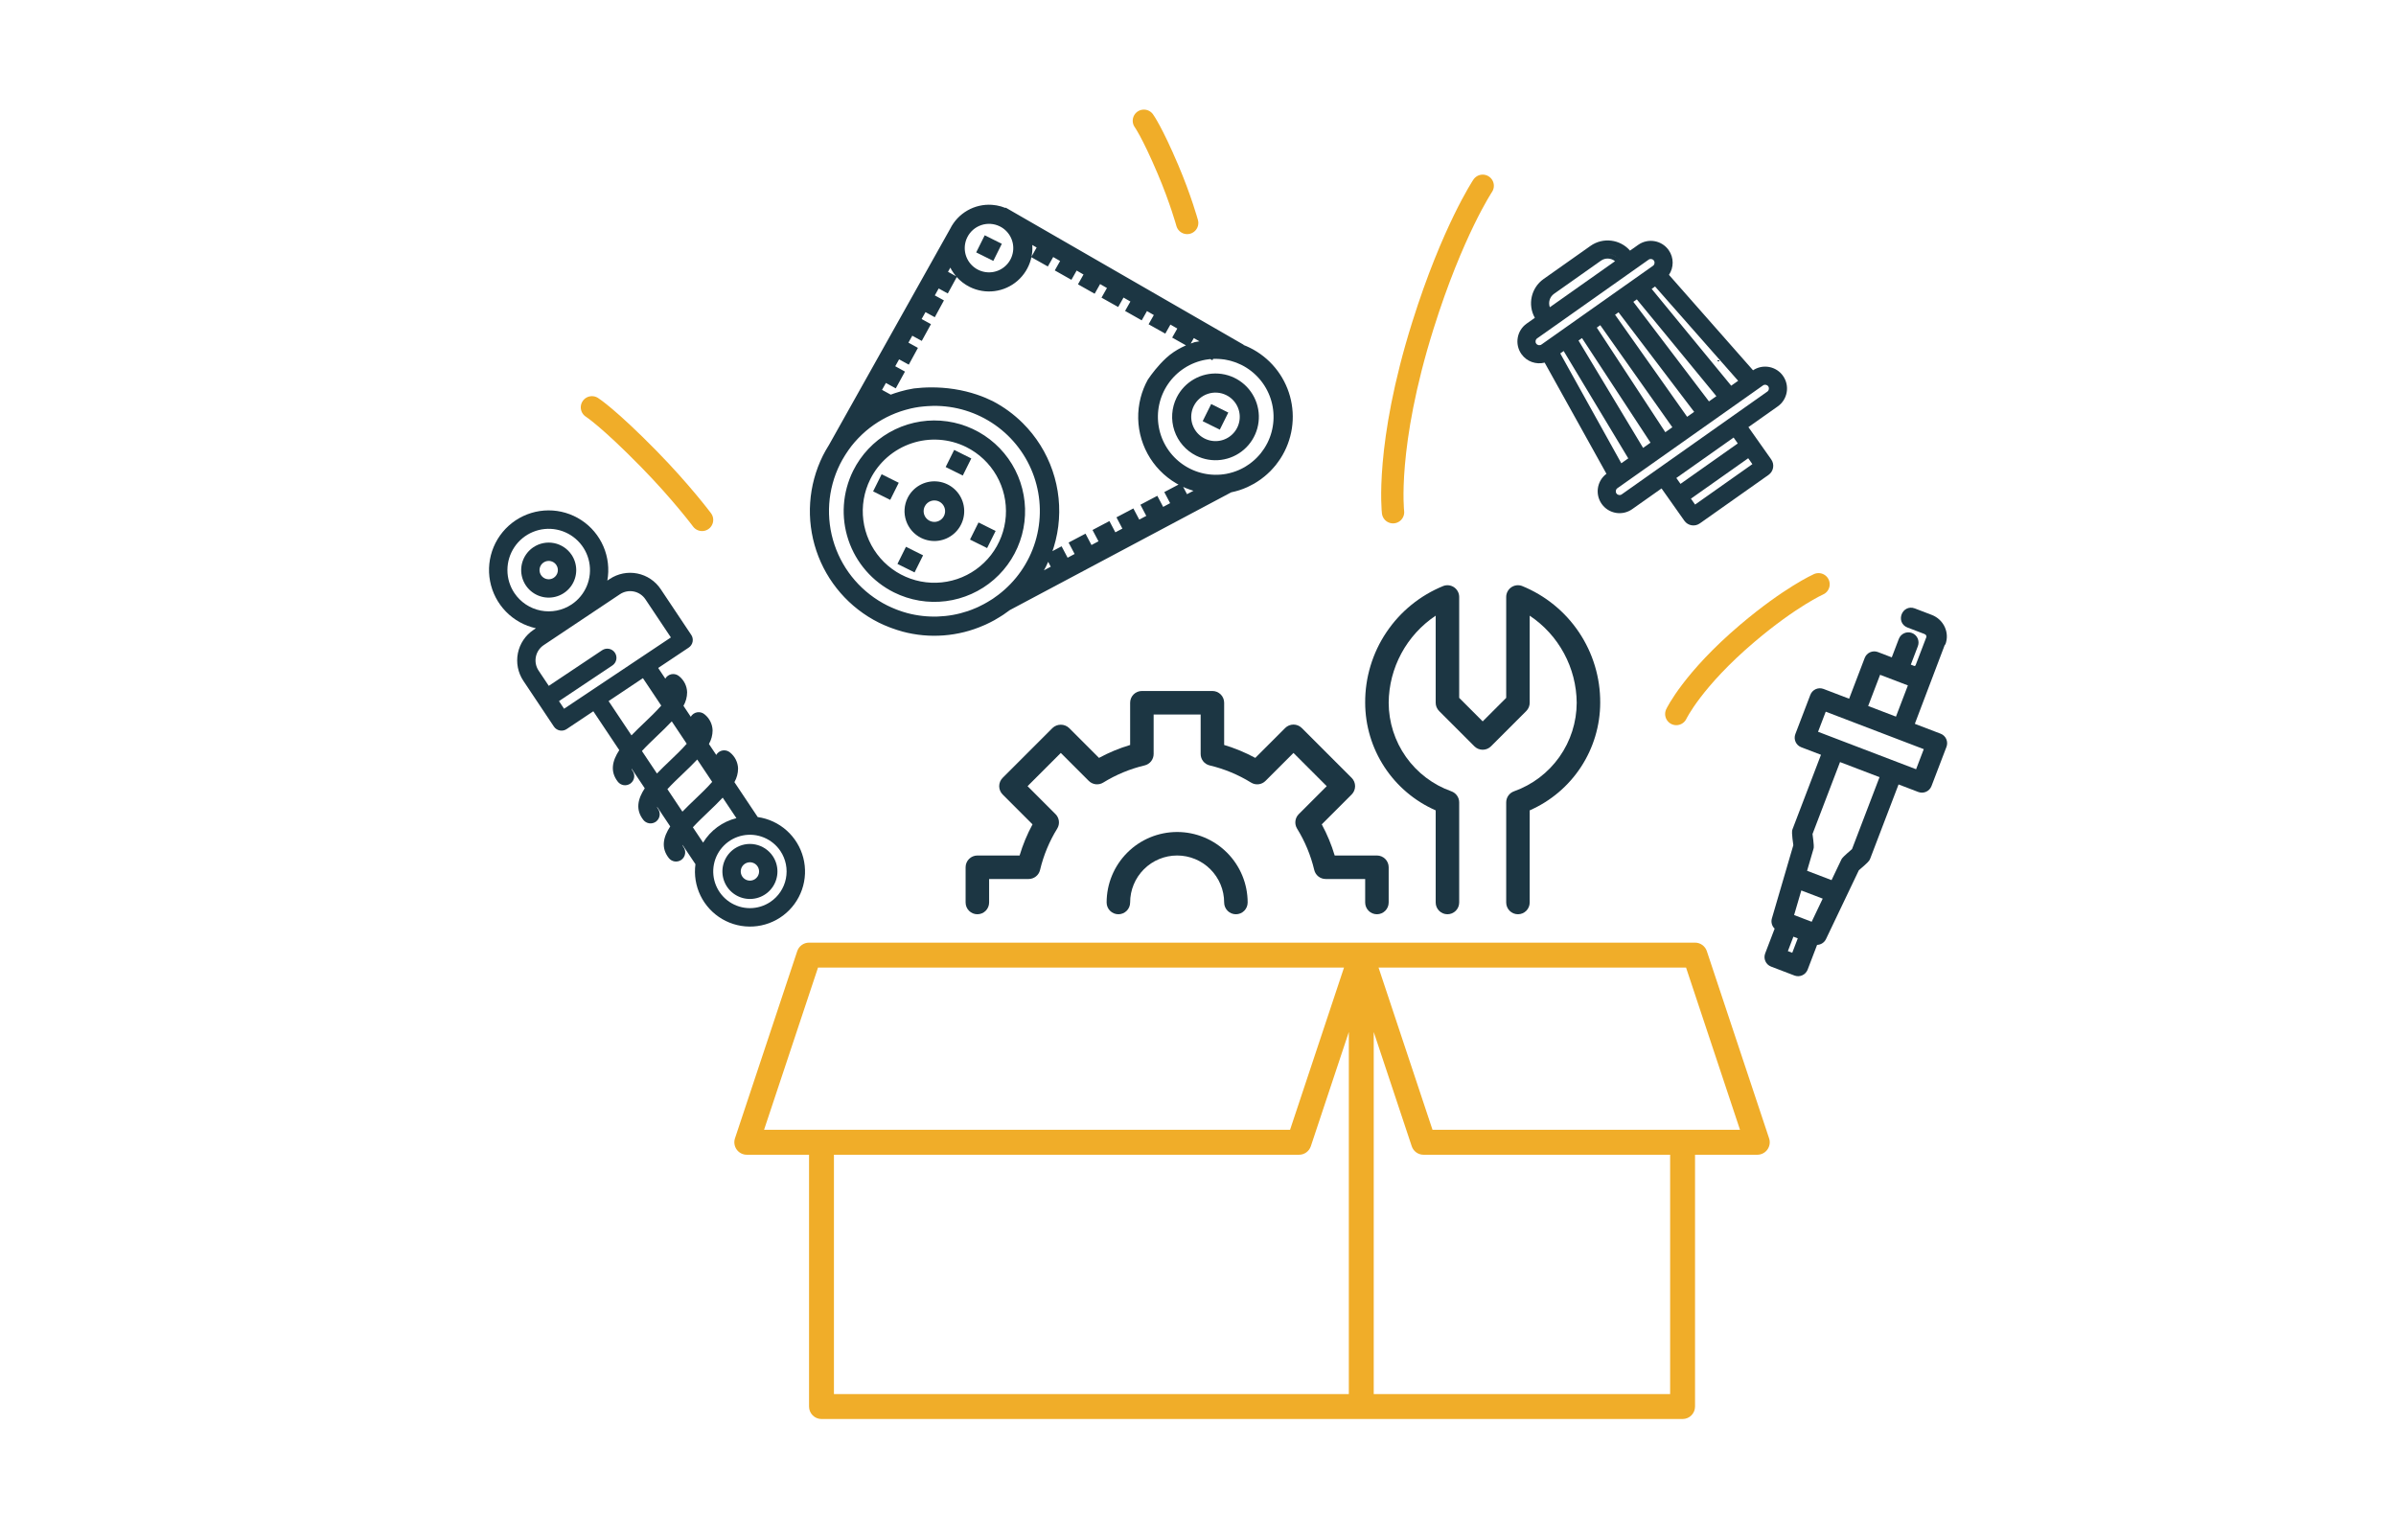 <?xml version="1.0" encoding="UTF-8"?>
<svg xmlns="http://www.w3.org/2000/svg" width="577" height="371" viewBox="0 0 577 371" fill="none">
  <path d="M426.029 274.155L411.038 229.08C410.839 228.482 410.458 227.961 409.948 227.592C409.437 227.224 408.824 227.025 408.195 227.026H194.832C194.203 227.026 193.589 227.224 193.079 227.593C192.568 227.961 192.187 228.482 191.988 229.08L176.997 274.155C176.846 274.606 176.805 275.088 176.877 275.558C176.949 276.029 177.131 276.476 177.409 276.862C177.686 277.249 178.052 277.563 178.475 277.78C178.898 277.997 179.366 278.11 179.841 278.11H194.832V338.752C194.832 339.147 194.909 339.538 195.06 339.902C195.211 340.267 195.431 340.598 195.71 340.877C195.988 341.156 196.319 341.378 196.683 341.529C197.046 341.68 197.436 341.757 197.83 341.757H405.197C405.591 341.757 405.981 341.68 406.345 341.529C406.708 341.378 407.039 341.157 407.317 340.877C407.596 340.598 407.817 340.267 407.967 339.902C408.118 339.538 408.195 339.147 408.195 338.752V278.11H423.186C423.661 278.111 424.13 277.998 424.553 277.781C424.976 277.564 425.342 277.25 425.619 276.863C425.897 276.477 426.079 276.029 426.15 275.558C426.222 275.088 426.18 274.606 426.029 274.155ZM196.993 233.036H323.66L310.669 272.101H184L196.993 233.036ZM200.828 278.11H312.83C313.459 278.111 314.072 277.912 314.583 277.544C315.093 277.175 315.474 276.655 315.673 276.056L324.823 248.545V335.747H200.828V278.11ZM402.199 335.747H330.819V248.545L339.969 276.056C340.167 276.655 340.549 277.175 341.059 277.544C341.57 277.912 342.183 278.111 342.812 278.11H402.199V335.747ZM344.973 272.101L331.981 233.036H406.034L419.025 272.101H344.973Z" fill="#F0AD29"></path>
  <path d="M235.366 220.189C235.738 220.189 236.106 220.116 236.449 219.974C236.793 219.832 237.105 219.623 237.368 219.361C237.63 219.098 237.839 218.786 237.981 218.442C238.123 218.099 238.196 217.731 238.196 217.359V211.699H247.71C248.348 211.699 248.966 211.484 249.466 211.089C249.966 210.694 250.317 210.141 250.464 209.521C251.298 206.002 252.693 202.639 254.596 199.564C254.931 199.021 255.073 198.382 254.999 197.749C254.925 197.116 254.639 196.526 254.189 196.076L247.456 189.343L255.461 181.337L262.194 188.069C262.644 188.52 263.234 188.806 263.867 188.88C264.5 188.954 265.14 188.811 265.682 188.475C268.759 186.575 272.121 185.18 275.639 184.344C276.259 184.197 276.812 183.846 277.207 183.346C277.602 182.847 277.817 182.228 277.817 181.591V172.078H289.137V181.591C289.137 182.228 289.352 182.847 289.747 183.346C290.142 183.846 290.695 184.197 291.315 184.344C294.834 185.18 298.196 186.575 301.273 188.476C301.814 188.813 302.454 188.956 303.088 188.882C303.721 188.808 304.311 188.522 304.76 188.069L311.493 181.337L319.499 189.343L312.767 196.076C312.316 196.526 312.03 197.116 311.957 197.749C311.883 198.382 312.025 199.022 312.361 199.564C314.261 202.641 315.656 206.003 316.493 209.521C316.639 210.141 316.99 210.694 317.49 211.089C317.99 211.484 318.608 211.699 319.245 211.699H328.758V217.359C328.758 218.11 329.056 218.83 329.587 219.36C330.118 219.891 330.837 220.189 331.588 220.189C332.339 220.189 333.058 219.891 333.589 219.36C334.12 218.83 334.418 218.11 334.418 217.359V208.869C334.418 208.497 334.345 208.129 334.203 207.786C334.061 207.442 333.852 207.13 333.59 206.867C333.327 206.605 333.015 206.396 332.671 206.254C332.328 206.112 331.96 206.039 331.588 206.039H321.417C320.641 203.439 319.598 200.926 318.305 198.541L325.502 191.344C325.765 191.081 325.974 190.769 326.116 190.426C326.258 190.083 326.331 189.715 326.331 189.343C326.331 188.972 326.258 188.604 326.116 188.26C325.974 187.917 325.765 187.605 325.502 187.342L313.494 175.334C313.231 175.071 312.919 174.863 312.576 174.72C312.233 174.578 311.865 174.505 311.493 174.505C311.121 174.505 310.753 174.578 310.41 174.72C310.067 174.863 309.755 175.071 309.492 175.334L302.295 182.531C299.91 181.238 297.397 180.195 294.797 179.419V169.248C294.797 168.877 294.724 168.509 294.582 168.165C294.44 167.822 294.231 167.51 293.969 167.247C293.706 166.984 293.394 166.776 293.05 166.633C292.707 166.491 292.339 166.418 291.967 166.418H274.987C274.615 166.418 274.247 166.491 273.904 166.633C273.56 166.776 273.248 166.984 272.986 167.247C272.723 167.51 272.514 167.822 272.372 168.165C272.23 168.509 272.157 168.877 272.157 169.248V179.419C269.557 180.195 267.045 181.238 264.659 182.531L257.462 175.334C256.921 174.823 256.205 174.538 255.461 174.538C254.717 174.538 254.001 174.823 253.46 175.334L241.453 187.342C241.19 187.605 240.982 187.917 240.84 188.26C240.697 188.604 240.624 188.972 240.624 189.343C240.624 189.715 240.697 190.083 240.84 190.426C240.982 190.769 241.19 191.081 241.453 191.344L248.65 198.541C247.357 200.926 246.314 203.439 245.538 206.039H235.366C234.995 206.039 234.626 206.112 234.283 206.254C233.94 206.396 233.628 206.605 233.365 206.868C233.102 207.13 232.894 207.442 232.751 207.786C232.609 208.129 232.536 208.497 232.536 208.869V217.359C232.536 217.731 232.609 218.099 232.751 218.442C232.894 218.786 233.102 219.098 233.365 219.361C233.628 219.623 233.94 219.832 234.283 219.974C234.626 220.116 234.995 220.189 235.366 220.189Z" fill="#1C3643"></path>
  <path d="M266.496 217.359C266.496 218.11 266.794 218.83 267.325 219.361C267.856 219.891 268.576 220.19 269.326 220.19C270.077 220.19 270.797 219.891 271.327 219.361C271.858 218.83 272.156 218.11 272.156 217.359C272.156 214.357 273.349 211.478 275.472 209.355C277.595 207.232 280.474 206.039 283.477 206.039C286.479 206.039 289.358 207.232 291.481 209.355C293.604 211.478 294.797 214.357 294.797 217.359C294.797 218.11 295.095 218.83 295.626 219.361C296.157 219.891 296.876 220.19 297.627 220.19C298.378 220.19 299.098 219.891 299.628 219.361C300.159 218.83 300.457 218.11 300.457 217.359C300.457 212.856 298.668 208.537 295.484 205.352C292.299 202.168 287.98 200.379 283.477 200.379C278.973 200.379 274.654 202.168 271.47 205.352C268.285 208.537 266.496 212.856 266.496 217.359Z" fill="#1C3643"></path>
  <path d="M345.739 195.169V217.359C345.739 218.11 346.037 218.83 346.568 219.36C347.098 219.891 347.818 220.189 348.569 220.189C349.319 220.189 350.039 219.891 350.57 219.36C351.101 218.83 351.399 218.11 351.399 217.359V193.248C351.399 192.664 351.218 192.094 350.881 191.617C350.544 191.139 350.067 190.777 349.517 190.581C345.109 189.015 341.292 186.124 338.589 182.306C335.887 178.487 334.43 173.927 334.418 169.248C334.452 165.095 335.501 161.012 337.474 157.357C339.447 153.702 342.285 150.584 345.739 148.277V169.248C345.739 169.62 345.812 169.988 345.954 170.331C346.096 170.675 346.305 170.986 346.568 171.249L355.058 179.739C355.321 180.002 355.633 180.211 355.976 180.353C356.319 180.495 356.687 180.568 357.059 180.568C357.431 180.568 357.799 180.495 358.142 180.353C358.485 180.211 358.797 180.002 359.06 179.739L367.55 171.249C367.813 170.986 368.021 170.675 368.164 170.331C368.306 169.988 368.379 169.62 368.379 169.248V148.277C371.833 150.584 374.67 153.702 376.643 157.357C378.617 161.012 379.666 165.095 379.699 169.248C379.688 173.927 378.231 178.487 375.528 182.306C372.826 186.124 369.009 189.015 364.601 190.581C364.05 190.777 363.574 191.139 363.237 191.617C362.9 192.094 362.719 192.664 362.719 193.248V217.359C362.719 218.11 363.017 218.83 363.548 219.36C364.079 219.891 364.798 220.189 365.549 220.189C366.3 220.189 367.019 219.891 367.55 219.36C368.081 218.83 368.379 218.11 368.379 217.359V195.169C373.418 192.96 377.706 189.334 380.72 184.732C383.735 180.129 385.347 174.75 385.359 169.248C385.394 163.207 383.614 157.295 380.249 152.278C376.884 147.26 372.091 143.369 366.489 141.108C366.062 140.958 365.605 140.912 365.157 140.974C364.709 141.037 364.282 141.206 363.913 141.467C363.544 141.729 363.242 142.075 363.035 142.477C362.827 142.879 362.719 143.325 362.719 143.778V168.076L357.059 173.737L351.399 168.076V143.778C351.399 143.325 351.291 142.879 351.083 142.477C350.875 142.075 350.574 141.729 350.205 141.467C349.836 141.206 349.409 141.037 348.961 140.974C348.513 140.912 348.056 140.958 347.629 141.108C342.027 143.369 337.233 147.26 333.869 152.278C330.504 157.295 328.724 163.207 328.758 169.248C328.771 174.75 330.382 180.129 333.397 184.732C336.412 189.334 340.7 192.96 345.739 195.169Z" fill="#1C3643"></path>
  <path d="M176.915 204.368C175.824 205.096 174.975 206.131 174.472 207.342C173.97 208.553 173.839 209.886 174.094 211.172C174.349 212.457 174.98 213.639 175.907 214.566C176.833 215.493 178.014 216.125 179.3 216.381C180.585 216.637 181.918 216.507 183.129 216.005C184.341 215.504 185.376 214.655 186.105 213.565C186.833 212.475 187.223 211.194 187.223 209.883C187.224 208.572 186.835 207.291 186.107 206.2C185.13 204.74 183.613 203.727 181.89 203.384C180.167 203.04 178.377 203.394 176.915 204.368ZM181.822 211.718C181.458 211.961 181.031 212.09 180.594 212.09C180.157 212.09 179.73 211.96 179.367 211.717C179.004 211.475 178.721 211.129 178.554 210.726C178.387 210.322 178.343 209.878 178.428 209.449C178.514 209.02 178.724 208.627 179.033 208.318C179.342 208.009 179.736 207.799 180.165 207.714C180.593 207.629 181.038 207.673 181.441 207.84C181.845 208.007 182.19 208.291 182.433 208.654C182.757 209.142 182.875 209.738 182.761 210.312C182.646 210.887 182.309 211.392 181.822 211.718Z" fill="#1C3643"></path>
  <path d="M146.846 139.437L146.257 139.83C146.757 137.057 146.43 134.198 145.317 131.609C144.204 129.02 142.354 126.816 139.997 125.271C137.641 123.726 134.882 122.909 132.064 122.921C129.246 122.933 126.494 123.773 124.15 125.338C121.807 126.903 119.975 129.122 118.884 131.72C117.793 134.318 117.49 137.18 118.014 139.949C118.537 142.718 119.863 145.271 121.828 147.292C123.792 149.312 126.307 150.71 129.06 151.311L128.471 151.704C126.524 153.008 125.174 155.03 124.716 157.328C124.258 159.626 124.73 162.011 126.029 163.961L133.389 174.986C133.715 175.473 134.22 175.811 134.795 175.926C135.37 176.04 135.966 175.922 136.454 175.596L142.885 171.303L149.135 180.665C147.454 183.218 146.853 185.806 148.791 188.276C149.134 188.713 149.63 189.006 150.179 189.094C150.729 189.182 151.291 189.06 151.754 188.751C151.801 188.72 151.847 188.686 151.892 188.651C152.353 188.289 152.652 187.76 152.722 187.178C152.793 186.596 152.629 186.01 152.268 185.549C152.169 185.414 152.107 185.255 152.089 185.088L155.269 189.852C153.588 192.405 152.987 194.993 154.925 197.463C155.268 197.901 155.764 198.193 156.313 198.281C156.863 198.369 157.425 198.247 157.888 197.938C157.935 197.907 157.981 197.873 158.026 197.838C158.487 197.477 158.786 196.947 158.856 196.365C158.927 195.783 158.763 195.198 158.402 194.736C158.303 194.601 158.241 194.442 158.223 194.276L161.403 199.039C159.721 201.593 159.121 204.18 161.058 206.65C161.402 207.088 161.898 207.38 162.447 207.468C162.996 207.556 163.559 207.434 164.022 207.125C164.069 207.094 164.115 207.061 164.16 207.025C164.621 206.664 164.92 206.134 164.99 205.552C165.061 204.971 164.897 204.385 164.536 203.924C164.436 203.788 164.375 203.629 164.356 203.463L167.42 208.051C167.437 208.077 167.459 208.096 167.477 208.12C167.124 210.715 167.548 213.355 168.695 215.709C169.842 218.063 171.66 220.024 173.92 221.346C176.18 222.667 178.781 223.29 181.395 223.135C184.008 222.981 186.518 222.055 188.606 220.476C190.695 218.897 192.269 216.735 193.13 214.262C193.991 211.79 194.1 209.117 193.444 206.583C192.788 204.048 191.396 201.764 189.444 200.02C187.492 198.275 185.067 197.147 182.474 196.78L176.86 188.37C177.432 187.372 177.735 186.242 177.74 185.091C177.717 184.353 177.535 183.628 177.207 182.966C176.879 182.304 176.413 181.721 175.839 181.255C175.594 181.04 175.305 180.883 174.992 180.793C174.679 180.704 174.349 180.685 174.028 180.739C173.707 180.793 173.402 180.917 173.135 181.103C172.867 181.289 172.645 181.532 172.483 181.815L170.726 179.182C171.298 178.184 171.602 177.055 171.606 175.904C171.583 175.166 171.402 174.441 171.074 173.779C170.746 173.117 170.279 172.533 169.705 172.068C169.46 171.853 169.171 171.695 168.858 171.606C168.545 171.517 168.216 171.498 167.894 171.552C167.573 171.605 167.268 171.73 167.001 171.916C166.734 172.102 166.511 172.345 166.349 172.628L164.592 169.995C165.164 168.997 165.468 167.868 165.472 166.717C165.449 165.979 165.268 165.254 164.94 164.592C164.612 163.93 164.145 163.346 163.571 162.881C163.326 162.666 163.037 162.508 162.724 162.419C162.411 162.33 162.082 162.311 161.761 162.365C161.439 162.418 161.134 162.543 160.867 162.729C160.6 162.915 160.377 163.158 160.216 163.441L158.503 160.875L165.853 155.968C166.34 155.643 166.678 155.137 166.792 154.563C166.907 153.988 166.789 153.391 166.463 152.904L159.103 141.879C157.799 139.932 155.777 138.582 153.479 138.124C151.181 137.666 148.796 138.138 146.846 139.437ZM123.87 142.823C122.778 141.187 122.195 139.265 122.196 137.299C122.197 135.332 122.781 133.41 123.874 131.776C124.967 130.141 126.52 128.867 128.337 128.116C130.154 127.364 132.153 127.168 134.081 127.552C136.01 127.936 137.781 128.884 139.171 130.275C140.561 131.666 141.507 133.437 141.89 135.366C142.273 137.295 142.075 139.294 141.322 141.11C140.569 142.926 139.294 144.479 137.659 145.571C135.465 147.032 132.781 147.563 130.196 147.048C127.611 146.533 125.336 145.013 123.87 142.823ZM185.503 217.23C184.049 218.201 182.34 218.719 180.592 218.718C178.844 218.717 177.136 218.198 175.683 217.227C174.23 216.255 173.098 214.875 172.43 213.26C171.761 211.645 171.587 209.868 171.929 208.153C172.27 206.439 173.113 204.865 174.349 203.629C175.585 202.394 177.16 201.553 178.875 201.213C180.589 200.872 182.366 201.048 183.98 201.717C185.595 202.387 186.975 203.52 187.945 204.974C189.244 206.924 189.716 209.309 189.258 211.607C188.8 213.905 187.45 215.927 185.503 217.23ZM177.339 197.046C173.993 197.875 171.11 199.993 169.319 202.938L166.855 199.248C167.98 198.024 169.307 196.756 170.47 195.647C171.727 194.449 172.957 193.273 174.041 192.106L177.339 197.046ZM171.508 188.312C170.316 189.687 168.742 191.19 167.421 192.449C166.389 193.433 165.33 194.448 164.339 195.479L160.722 190.061C161.846 188.837 163.173 187.569 164.336 186.46C165.593 185.262 166.823 184.086 167.907 182.919L171.508 188.312ZM165.374 179.125C164.182 180.499 162.608 182.002 161.287 183.262C160.255 184.246 159.196 185.261 158.205 186.292L154.588 180.874C155.712 179.649 157.039 178.382 158.202 177.273C159.459 176.075 160.69 174.899 161.774 173.732L165.374 179.125ZM159.24 169.938C158.049 171.312 156.474 172.815 155.154 174.075C154.121 175.059 153.062 176.073 152.071 177.105L146.56 168.849L154.828 163.329L159.24 169.938ZM161.562 153.52L135.838 170.695L134.611 168.857L147.473 160.27C147.96 159.945 148.298 159.439 148.413 158.864C148.527 158.29 148.409 157.693 148.083 157.206C147.758 156.719 147.252 156.38 146.678 156.266C146.103 156.151 145.507 156.27 145.019 156.595L132.157 165.183L129.704 161.508C129.054 160.533 128.818 159.34 129.047 158.191C129.276 157.042 129.951 156.031 130.925 155.379L149.299 143.112C150.274 142.462 151.467 142.226 152.616 142.455C153.765 142.684 154.776 143.359 155.428 144.333L161.562 153.52Z" fill="#1C3643"></path>
  <path d="M128.458 131.79C127.367 132.518 126.518 133.553 126.015 134.764C125.513 135.975 125.382 137.307 125.637 138.593C125.892 139.879 126.523 141.06 127.45 141.988C128.376 142.915 129.557 143.546 130.843 143.803C132.128 144.059 133.461 143.928 134.672 143.427C135.884 142.926 136.919 142.077 137.648 140.987C138.376 139.897 138.766 138.616 138.766 137.305C138.767 135.994 138.378 134.712 137.65 133.622C136.673 132.162 135.156 131.149 133.433 130.805C131.709 130.462 129.92 130.816 128.458 131.79ZM133.365 139.14C133.001 139.383 132.574 139.512 132.137 139.512C131.7 139.512 131.273 139.382 130.91 139.139C130.547 138.896 130.264 138.551 130.097 138.147C129.929 137.743 129.886 137.299 129.971 136.871C130.057 136.442 130.267 136.049 130.576 135.74C130.885 135.431 131.279 135.221 131.708 135.135C132.136 135.05 132.581 135.094 132.984 135.262C133.388 135.429 133.733 135.712 133.975 136.076C134.3 136.563 134.418 137.16 134.304 137.734C134.189 138.308 133.852 138.814 133.365 139.14Z" fill="#1C3643"></path>
  <mask id="path-8-outside-1_1816_2490" maskUnits="userSpaceOnUse" x="172.829" y="34.264" width="146.933" height="148.071" fill="black">
    <rect fill="white" x="172.829" y="34.264" width="146.933" height="148.071"></rect>
    <path d="M293.445 102.58L290.528 101.129L291.979 98.212L294.896 99.663L293.445 102.58Z"></path>
    <path fill-rule="evenodd" clip-rule="evenodd" d="M288.359 109.146C290.09 110.007 292.037 110.335 293.954 110.09C295.871 109.844 297.672 109.036 299.13 107.766C300.588 106.497 301.636 104.824 302.143 102.959C302.65 101.093 302.592 99.12 301.978 97.287C301.363 95.455 300.218 93.846 298.689 92.664C297.16 91.482 295.314 90.78 293.386 90.647C291.458 90.513 289.533 90.955 287.856 91.915C286.179 92.876 284.824 94.312 283.963 96.043C282.811 98.364 282.627 101.047 283.451 103.503C284.275 105.96 286.04 107.989 288.359 109.146ZM295.615 94.563C296.768 95.137 297.726 96.04 298.366 97.158C299.007 98.277 299.301 99.56 299.212 100.845C299.123 102.131 298.655 103.361 297.867 104.38C297.079 105.4 296.006 106.163 294.785 106.573C293.563 106.983 292.247 107.021 291.004 106.683C289.76 106.345 288.645 105.646 287.799 104.675C286.953 103.703 286.414 102.502 286.25 101.224C286.086 99.945 286.305 98.647 286.879 97.494C287.649 95.947 289.002 94.769 290.64 94.219C292.278 93.67 294.068 93.793 295.615 94.563Z"></path>
    <path d="M238.904 61.935L235.988 60.484L237.439 57.568L240.355 59.019L238.904 61.935Z"></path>
    <path fill-rule="evenodd" clip-rule="evenodd" d="M225.841 129.573C224.563 129.737 223.265 129.518 222.111 128.944C220.564 128.174 219.386 126.821 218.837 125.183C218.287 123.545 218.411 121.755 219.18 120.208C219.754 119.055 220.658 118.097 221.776 117.457C222.894 116.816 224.177 116.522 225.463 116.611C226.748 116.7 227.978 117.168 228.998 117.956C230.017 118.744 230.78 119.816 231.19 121.038C231.6 122.26 231.639 123.576 231.301 124.819C230.963 126.063 230.264 127.178 229.292 128.024C228.32 128.87 227.119 129.409 225.841 129.573ZM227.84 121.492C227.52 120.933 227.041 120.481 226.465 120.194C225.691 119.809 224.796 119.747 223.977 120.022C223.158 120.297 222.482 120.886 222.097 121.659C221.81 122.236 221.7 122.885 221.782 123.524C221.864 124.163 222.134 124.764 222.557 125.25C222.98 125.736 223.538 126.085 224.159 126.254C224.781 126.423 225.439 126.404 226.05 126.199C226.661 125.994 227.197 125.613 227.591 125.103C227.985 124.593 228.219 123.978 228.263 123.335C228.308 122.692 228.161 122.051 227.84 121.492Z"></path>
    <path d="M217.025 135.509L219.942 136.96L221.393 134.044L218.476 132.593L217.025 135.509Z"></path>
    <path d="M214.08 119.49L211.164 118.039L212.615 115.122L215.531 116.573L214.08 119.49Z"></path>
    <path d="M234.496 129.648L237.413 131.099L238.864 128.182L235.947 126.731L234.496 129.648Z"></path>
    <path d="M231.551 113.628L228.634 112.177L230.085 109.26L233.002 110.712L231.551 113.628Z"></path>
    <path fill-rule="evenodd" clip-rule="evenodd" d="M215.581 142.068C219.331 143.934 223.549 144.645 227.703 144.113C231.857 143.581 235.76 141.83 238.918 139.079C242.077 136.329 244.349 132.704 245.447 128.663C246.545 124.622 246.42 120.345 245.088 116.375C243.756 112.405 241.276 108.918 237.963 106.357C234.649 103.796 230.651 102.275 226.473 101.986C222.295 101.698 218.125 102.655 214.491 104.736C210.857 106.817 207.921 109.929 206.056 113.678C203.561 118.707 203.162 124.521 204.948 129.843C206.734 135.165 210.558 139.562 215.581 142.068ZM232.994 107.069C236.167 108.648 238.8 111.132 240.561 114.207C242.322 117.282 243.132 120.81 242.887 124.345C242.643 127.881 241.356 131.264 239.189 134.068C237.022 136.871 234.072 138.97 230.713 140.097C227.353 141.224 223.735 141.33 220.315 140.4C216.895 139.471 213.828 137.549 211.501 134.876C209.174 132.204 207.692 128.901 207.242 125.386C206.791 121.872 207.394 118.302 208.972 115.129C211.093 110.879 214.813 107.644 219.317 106.133C223.82 104.622 228.739 104.959 232.994 107.069Z"></path>
    <path fill-rule="evenodd" clip-rule="evenodd" d="M229.404 55.434L229.422 55.399C230.283 53.668 231.638 52.232 233.315 51.271C234.993 50.311 236.917 49.869 238.845 50.002C240.25 50.099 241.61 50.498 242.837 51.164L242.837 51.153L298.337 83.142L298.117 83.326C298.31 83.387 298.502 83.453 298.695 83.521C298.758 83.544 298.82 83.565 298.881 83.587C298.979 83.621 299.074 83.654 299.168 83.69C299.684 83.889 300.193 84.106 300.693 84.355C302.952 85.47 304.949 87.05 306.554 88.992C308.159 90.934 309.335 93.193 310.006 95.621C310.676 98.049 310.826 100.592 310.445 103.082C310.063 105.572 309.16 107.953 307.794 110.07C307.703 110.215 307.606 110.348 307.509 110.48C307.459 110.55 307.408 110.619 307.358 110.69L307.325 110.738L307.324 110.738C307.117 111.034 306.911 111.327 306.688 111.605C306.482 111.851 306.265 112.1 306.064 112.326C305.863 112.551 305.662 112.775 305.452 112.989C305.209 113.232 304.955 113.469 304.694 113.704C304.494 113.884 304.292 114.058 304.087 114.227C303.816 114.456 303.527 114.673 303.24 114.883C303.02 115.043 302.793 115.192 302.567 115.341C302.504 115.382 302.442 115.422 302.381 115.463C302.166 115.605 301.957 115.743 301.705 115.884C301.398 116.056 301.087 116.211 300.774 116.366L300.773 116.367L300.725 116.391C300.648 116.429 300.573 116.469 300.498 116.509C300.361 116.581 300.224 116.653 300.081 116.715C299.494 116.98 298.892 117.212 298.279 117.412L298.217 117.431C297.6 117.628 296.972 117.791 296.337 117.919C296.329 117.921 296.321 117.923 296.313 117.925L296.298 117.929C296.285 117.933 296.273 117.937 296.26 117.939L242.83 146.361C242.794 146.389 242.758 146.413 242.722 146.438C242.689 146.46 242.656 146.483 242.625 146.507C242.18 146.844 241.734 147.168 241.274 147.472C241.063 147.614 240.849 147.746 240.634 147.878C240.56 147.924 240.487 147.969 240.413 148.015C239.99 148.28 239.579 148.536 239.149 148.771C238.486 149.139 237.811 149.475 237.128 149.79C237.037 149.832 236.946 149.871 236.854 149.91C236.8 149.933 236.745 149.956 236.69 149.98C230.652 152.647 223.884 153.169 217.508 151.461L217.476 151.445C216.649 151.223 215.829 150.955 215.017 150.658L214.989 150.648C214.805 150.58 214.621 150.513 214.436 150.442C213.6 150.116 212.77 149.766 211.953 149.359C204.998 145.889 199.704 139.801 197.231 132.432C194.758 125.063 195.31 117.014 198.764 110.05C199.166 109.242 199.612 108.471 200.086 107.712L200.179 107.564L229.404 55.434ZM233.818 68.501C235.549 69.362 237.496 69.691 239.413 69.445C241.33 69.2 243.132 68.391 244.589 67.122C246.047 65.853 247.096 64.18 247.603 62.315C248.01 60.814 248.053 59.244 247.734 57.733L250.557 59.36L249.252 61.669L252.085 63.263L253.378 60.979L256.205 62.611L254.927 64.873L257.761 66.477L259.025 64.24L261.843 65.865L260.511 68.22L263.347 69.823L263.431 69.675L263.439 69.68L264.673 67.496L267.487 69.118L266.182 71.427L269.015 73.021L269.094 72.882L269.101 72.886L270.314 70.744L272.682 72.108L273.135 72.37L271.857 74.631L274.691 76.236L274.773 76.091L274.775 76.092L275.958 74L278.777 75.625L277.522 77.841L280.369 79.438L281.606 77.25L284.428 78.876L283.199 81.05L286.031 82.644L287.244 80.502L290.066 82.128L289.715 82.75C289.643 82.754 289.571 82.761 289.5 82.773L287.894 83.047C286.385 83.514 283.57 84.601 281.278 86.726C279.363 88.502 277.887 90.463 276.984 91.799C276.26 93.114 275.701 94.52 275.326 95.987C274.517 99.146 274.589 102.466 275.532 105.587C276.476 108.708 278.256 111.511 280.679 113.692C283.102 115.874 286.076 117.351 289.278 117.963L285.571 119.929L284.171 117.277L281.29 118.796L282.695 121.458L279.831 122.995L278.421 120.321L275.539 121.84L276.953 124.525L274.073 126.052L272.653 123.359L269.772 124.878L271.195 127.587L268.317 129.117L266.886 126.404L264.006 127.925L265.443 130.642L262.567 132.173L261.129 129.436L258.247 130.955L259.692 133.699L256.822 135.234L255.37 132.481L252.489 134.001L253.947 136.764L249.591 139.079C252.047 135.357 253.617 131.121 254.178 126.697C254.739 122.273 254.277 117.78 252.827 113.563C251.378 109.345 248.979 105.517 245.817 102.373C243.741 100.309 241.372 98.575 238.794 97.225C236.791 96.226 233.678 94.989 229.662 94.373C225.849 93.789 222.506 93.939 220.166 94.221C219.597 94.314 219.028 94.42 218.473 94.549C218.424 94.56 218.375 94.573 218.326 94.586C218.285 94.597 218.245 94.608 218.204 94.618C217.41 94.805 216.628 95.031 215.857 95.283L215.56 95.382C214.782 95.645 214.017 95.94 213.268 96.267L213.746 95.395L211.492 94.162L213.079 91.322L215.452 92.622L217.018 89.766L216.868 89.684L216.873 89.675L214.673 88.47L216.258 85.635L218.584 86.909L220.14 84.055L220 83.978L220.004 83.972L217.846 82.787L219.178 80.401L219.434 79.945L221.712 81.192L223.279 78.337L223.133 78.257L223.134 78.255L221.027 77.1L222.615 74.26L224.847 75.485L226.406 72.617L224.202 71.409L225.79 68.566L227.98 69.766L229.537 66.914L227.379 65.729L228.938 62.939C229.773 65.36 231.525 67.358 233.818 68.501ZM209.042 98.536C209.612 98.167 210.194 97.817 210.788 97.489L209.901 97.003L209.042 98.536ZM291.555 85.802C291.573 85.8 291.592 85.799 291.61 85.797L291.705 85.85L291.741 85.786C291.968 85.769 292.194 85.756 292.419 85.751C292.437 85.75 292.454 85.75 292.472 85.75C292.488 85.751 292.504 85.751 292.521 85.752C292.547 85.752 292.573 85.753 292.6 85.753C293.106 85.749 293.613 85.772 294.117 85.82C294.374 85.844 294.638 85.87 294.889 85.906C295.007 85.922 295.128 85.945 295.249 85.969C295.284 85.976 295.319 85.982 295.354 85.989L295.41 86C295.682 86.052 295.955 86.107 296.232 86.176C296.394 86.216 296.554 86.26 296.714 86.304C297.007 86.387 297.299 86.481 297.59 86.584L297.698 86.621C297.798 86.656 297.897 86.691 297.997 86.728C298.417 86.892 298.835 87.069 299.248 87.274C302.725 89.009 305.373 92.053 306.609 95.738C307.845 99.422 307.57 103.447 305.842 106.928C305.601 107.408 305.334 107.875 305.043 108.326C304.973 108.436 304.898 108.54 304.822 108.645C304.781 108.701 304.74 108.758 304.699 108.816C304.511 109.086 304.325 109.346 304.127 109.601C303.996 109.765 303.857 109.921 303.719 110.075L303.647 110.157C303.466 110.36 303.283 110.558 303.092 110.749C302.901 110.939 302.714 111.117 302.518 111.292C302.321 111.468 302.134 111.625 301.936 111.785C301.738 111.945 301.527 112.113 301.315 112.266C301.102 112.418 300.843 112.588 300.602 112.741C300.58 112.754 300.558 112.768 300.537 112.782L300.472 112.823L300.411 112.863L300.41 112.864C300.287 112.943 300.165 113.022 300.038 113.095C299.108 113.627 298.123 114.056 297.1 114.373C297.071 114.383 297.041 114.391 297.011 114.399L296.977 114.408L296.953 114.415C296.456 114.564 295.952 114.687 295.443 114.784C293.551 115.129 291.61 115.099 289.731 114.694C287.851 114.29 286.07 113.519 284.488 112.426C282.906 111.333 281.555 109.939 280.512 108.324C279.469 106.709 278.755 104.904 278.409 103.013C278.064 101.121 278.094 99.18 278.499 97.301C278.903 95.421 279.674 93.64 280.767 92.058C281.86 90.476 283.254 89.125 284.869 88.082C286.484 87.039 288.289 86.325 290.181 85.979C290.516 85.919 290.852 85.869 291.186 85.834L291.42 85.814L291.495 85.807C291.499 85.807 291.502 85.806 291.506 85.806C291.522 85.805 291.539 85.803 291.555 85.802ZM241.074 53.919C242.228 54.493 243.185 55.396 243.826 56.514C244.466 57.632 244.76 58.915 244.671 60.201C244.583 61.486 244.115 62.717 243.327 63.736C242.539 64.756 241.466 65.519 240.244 65.929C239.023 66.339 237.707 66.377 236.463 66.039C235.22 65.701 234.104 65.002 233.258 64.03C232.412 63.059 231.873 61.858 231.709 60.58C231.546 59.301 231.765 58.003 232.339 56.85C233.108 55.303 234.461 54.125 236.099 53.575C237.737 53.025 239.527 53.149 241.074 53.919ZM203.167 108.923C203.059 109.089 202.953 109.255 202.849 109.425C202.435 110.096 202.038 110.782 201.681 111.501C198.61 117.691 198.12 124.846 200.318 131.396C202.516 137.946 207.222 143.358 213.404 146.443C214.134 146.805 214.868 147.116 215.603 147.411C215.777 147.48 215.953 147.543 216.129 147.607C216.837 147.865 217.547 148.098 218.263 148.291L218.35 148.316C223.268 149.612 228.458 149.438 233.279 147.817L233.323 147.801C233.993 147.576 234.649 147.311 235.3 147.03C235.488 146.953 235.683 146.868 235.872 146.78C236.334 146.564 236.777 146.335 237.225 146.098C237.862 145.756 238.489 145.392 239.104 144.993C239.155 144.961 239.207 144.929 239.259 144.897C239.327 144.855 239.395 144.813 239.461 144.769C239.918 144.462 240.365 144.138 240.807 143.801C245.171 140.488 248.377 135.881 249.968 130.637C251.558 125.394 251.452 119.782 249.664 114.602C247.877 109.422 244.499 104.94 240.013 101.793C235.527 98.647 230.162 96.998 224.683 97.081C224.233 97.09 223.785 97.113 223.34 97.141C223.018 97.163 222.703 97.188 222.393 97.216C222.02 97.252 221.647 97.288 221.278 97.339C220.599 97.44 219.923 97.558 219.252 97.71C219.167 97.73 219.083 97.752 218.999 97.775C218.931 97.793 218.864 97.811 218.796 97.827C218.163 97.984 217.535 98.157 216.915 98.36L216.563 98.475C215.034 98.996 213.556 99.657 212.149 100.451C210.688 101.278 209.311 102.243 208.035 103.334L208.015 103.352C207.427 103.858 206.863 104.398 206.317 104.958L206.276 105L206.242 105.035C206.192 105.086 206.142 105.138 206.093 105.19C205.542 105.769 205.012 106.375 204.513 107.012C204.492 107.038 204.473 107.065 204.455 107.092L204.444 107.107L204.429 107.127L204.415 107.146C203.977 107.716 203.565 108.311 203.167 108.923Z"></path>
  </mask>
  <path d="M293.445 102.58L290.528 101.129L291.979 98.212L294.896 99.663L293.445 102.58Z" fill="#1C3643"></path>
  <path fill-rule="evenodd" clip-rule="evenodd" d="M288.359 109.146C290.09 110.007 292.037 110.335 293.954 110.09C295.871 109.844 297.672 109.036 299.13 107.766C300.588 106.497 301.636 104.824 302.143 102.959C302.65 101.093 302.592 99.12 301.978 97.287C301.363 95.455 300.218 93.846 298.689 92.664C297.16 91.482 295.314 90.78 293.386 90.647C291.458 90.513 289.533 90.955 287.856 91.915C286.179 92.876 284.824 94.312 283.963 96.043C282.811 98.364 282.627 101.047 283.451 103.503C284.275 105.96 286.04 107.989 288.359 109.146ZM295.615 94.563C296.768 95.137 297.726 96.04 298.366 97.158C299.007 98.277 299.301 99.56 299.212 100.845C299.123 102.131 298.655 103.361 297.867 104.38C297.079 105.4 296.006 106.163 294.785 106.573C293.563 106.983 292.247 107.021 291.004 106.683C289.76 106.345 288.645 105.646 287.799 104.675C286.953 103.703 286.414 102.502 286.25 101.224C286.086 99.945 286.305 98.647 286.879 97.494C287.649 95.947 289.002 94.769 290.64 94.219C292.278 93.67 294.068 93.793 295.615 94.563Z" fill="#1C3643"></path>
  <path d="M238.904 61.935L235.988 60.484L237.439 57.568L240.355 59.019L238.904 61.935Z" fill="#1C3643"></path>
  <path fill-rule="evenodd" clip-rule="evenodd" d="M225.841 129.573C224.563 129.737 223.265 129.518 222.111 128.944C220.564 128.174 219.386 126.821 218.837 125.183C218.287 123.545 218.411 121.755 219.18 120.208C219.754 119.055 220.658 118.097 221.776 117.457C222.894 116.816 224.177 116.522 225.463 116.611C226.748 116.7 227.978 117.168 228.998 117.956C230.017 118.744 230.78 119.816 231.19 121.038C231.6 122.26 231.639 123.576 231.301 124.819C230.963 126.063 230.264 127.178 229.292 128.024C228.32 128.87 227.119 129.409 225.841 129.573ZM227.84 121.492C227.52 120.933 227.041 120.481 226.465 120.194C225.691 119.809 224.796 119.747 223.977 120.022C223.158 120.297 222.482 120.886 222.097 121.659C221.81 122.236 221.7 122.885 221.782 123.524C221.864 124.163 222.134 124.764 222.557 125.25C222.98 125.736 223.538 126.085 224.159 126.254C224.781 126.423 225.439 126.404 226.05 126.199C226.661 125.994 227.197 125.613 227.591 125.103C227.985 124.593 228.219 123.978 228.263 123.335C228.308 122.692 228.161 122.051 227.84 121.492Z" fill="#1C3643"></path>
  <path d="M217.025 135.509L219.942 136.96L221.393 134.044L218.476 132.593L217.025 135.509Z" fill="#1C3643"></path>
  <path d="M214.08 119.49L211.164 118.039L212.615 115.122L215.531 116.573L214.08 119.49Z" fill="#1C3643"></path>
  <path d="M234.496 129.648L237.413 131.099L238.864 128.182L235.947 126.731L234.496 129.648Z" fill="#1C3643"></path>
  <path d="M231.551 113.628L228.634 112.177L230.085 109.26L233.002 110.712L231.551 113.628Z" fill="#1C3643"></path>
  <path fill-rule="evenodd" clip-rule="evenodd" d="M215.581 142.068C219.331 143.934 223.549 144.645 227.703 144.113C231.857 143.581 235.76 141.83 238.918 139.079C242.077 136.329 244.349 132.704 245.447 128.663C246.545 124.622 246.42 120.345 245.088 116.375C243.756 112.405 241.276 108.918 237.963 106.357C234.649 103.796 230.651 102.275 226.473 101.986C222.295 101.698 218.125 102.655 214.491 104.736C210.857 106.817 207.921 109.929 206.056 113.678C203.561 118.707 203.162 124.521 204.948 129.843C206.734 135.165 210.558 139.562 215.581 142.068ZM232.994 107.069C236.167 108.648 238.8 111.132 240.561 114.207C242.322 117.282 243.132 120.81 242.887 124.345C242.643 127.881 241.356 131.264 239.189 134.068C237.022 136.871 234.072 138.97 230.713 140.097C227.353 141.224 223.735 141.33 220.315 140.4C216.895 139.471 213.828 137.549 211.501 134.876C209.174 132.204 207.692 128.901 207.242 125.386C206.791 121.872 207.394 118.302 208.972 115.129C211.093 110.879 214.813 107.644 219.317 106.133C223.82 104.622 228.739 104.959 232.994 107.069Z" fill="#1C3643"></path>
  <path fill-rule="evenodd" clip-rule="evenodd" d="M229.404 55.434L229.422 55.399C230.283 53.668 231.638 52.232 233.315 51.271C234.993 50.311 236.917 49.869 238.845 50.002C240.25 50.099 241.61 50.498 242.837 51.164L242.837 51.153L298.337 83.142L298.117 83.326C298.31 83.387 298.502 83.453 298.695 83.521C298.758 83.544 298.82 83.565 298.881 83.587C298.979 83.621 299.074 83.654 299.168 83.69C299.684 83.889 300.193 84.106 300.693 84.355C302.952 85.47 304.949 87.05 306.554 88.992C308.159 90.934 309.335 93.193 310.006 95.621C310.676 98.049 310.826 100.592 310.445 103.082C310.063 105.572 309.16 107.953 307.794 110.07C307.703 110.215 307.606 110.348 307.509 110.48C307.459 110.55 307.408 110.619 307.358 110.69L307.325 110.738L307.324 110.738C307.117 111.034 306.911 111.327 306.688 111.605C306.482 111.851 306.265 112.1 306.064 112.326C305.863 112.551 305.662 112.775 305.452 112.989C305.209 113.232 304.955 113.469 304.694 113.704C304.494 113.884 304.292 114.058 304.087 114.227C303.816 114.456 303.527 114.673 303.24 114.883C303.02 115.043 302.793 115.192 302.567 115.341C302.504 115.382 302.442 115.422 302.381 115.463C302.166 115.605 301.957 115.743 301.705 115.884C301.398 116.056 301.087 116.211 300.774 116.366L300.773 116.367L300.725 116.391C300.648 116.429 300.573 116.469 300.498 116.509C300.361 116.581 300.224 116.653 300.081 116.715C299.494 116.98 298.892 117.212 298.279 117.412L298.217 117.431C297.6 117.628 296.972 117.791 296.337 117.919C296.329 117.921 296.321 117.923 296.313 117.925L296.298 117.929C296.285 117.933 296.273 117.937 296.26 117.939L242.83 146.361C242.794 146.389 242.758 146.413 242.722 146.438C242.689 146.46 242.656 146.483 242.625 146.507C242.18 146.844 241.734 147.168 241.274 147.472C241.063 147.614 240.849 147.746 240.634 147.878C240.56 147.924 240.487 147.969 240.413 148.015C239.99 148.28 239.579 148.536 239.149 148.771C238.486 149.139 237.811 149.475 237.128 149.79C237.037 149.832 236.946 149.871 236.854 149.91C236.8 149.933 236.745 149.956 236.69 149.98C230.652 152.647 223.884 153.169 217.508 151.461L217.476 151.445C216.649 151.223 215.829 150.955 215.017 150.658L214.989 150.648C214.805 150.58 214.621 150.513 214.436 150.442C213.6 150.116 212.77 149.766 211.953 149.359C204.998 145.889 199.704 139.801 197.231 132.432C194.758 125.063 195.31 117.014 198.764 110.05C199.166 109.242 199.612 108.471 200.086 107.712L200.179 107.564L229.404 55.434ZM233.818 68.501C235.549 69.362 237.496 69.691 239.413 69.445C241.33 69.2 243.132 68.391 244.589 67.122C246.047 65.853 247.096 64.18 247.603 62.315C248.01 60.814 248.053 59.244 247.734 57.733L250.557 59.36L249.252 61.669L252.085 63.263L253.378 60.979L256.205 62.611L254.927 64.873L257.761 66.477L259.025 64.24L261.843 65.865L260.511 68.22L263.347 69.823L263.431 69.675L263.439 69.68L264.673 67.496L267.487 69.118L266.182 71.427L269.015 73.021L269.094 72.882L269.101 72.886L270.314 70.744L272.682 72.108L273.135 72.37L271.857 74.631L274.691 76.236L274.773 76.091L274.775 76.092L275.958 74L278.777 75.625L277.522 77.841L280.369 79.438L281.606 77.25L284.428 78.876L283.199 81.05L286.031 82.644L287.244 80.502L290.066 82.128L289.715 82.75C289.643 82.754 289.571 82.761 289.5 82.773L287.894 83.047C286.385 83.514 283.57 84.601 281.278 86.726C279.363 88.502 277.887 90.463 276.984 91.799C276.26 93.114 275.701 94.52 275.326 95.987C274.517 99.146 274.589 102.466 275.532 105.587C276.476 108.708 278.256 111.511 280.679 113.692C283.102 115.874 286.076 117.351 289.278 117.963L285.571 119.929L284.171 117.277L281.29 118.796L282.695 121.458L279.831 122.995L278.421 120.321L275.539 121.84L276.953 124.525L274.073 126.052L272.653 123.359L269.772 124.878L271.195 127.587L268.317 129.117L266.886 126.404L264.006 127.925L265.443 130.642L262.567 132.173L261.129 129.436L258.247 130.955L259.692 133.699L256.822 135.234L255.37 132.481L252.489 134.001L253.947 136.764L249.591 139.079C252.047 135.357 253.617 131.121 254.178 126.697C254.739 122.273 254.277 117.78 252.827 113.563C251.378 109.345 248.979 105.517 245.817 102.373C243.741 100.309 241.372 98.575 238.794 97.225C236.791 96.226 233.678 94.989 229.662 94.373C225.849 93.789 222.506 93.939 220.166 94.221C219.597 94.314 219.028 94.42 218.473 94.549C218.424 94.56 218.375 94.573 218.326 94.586C218.285 94.597 218.245 94.608 218.204 94.618C217.41 94.805 216.628 95.031 215.857 95.283L215.56 95.382C214.782 95.645 214.017 95.94 213.268 96.267L213.746 95.395L211.492 94.162L213.079 91.322L215.452 92.622L217.018 89.766L216.868 89.684L216.873 89.675L214.673 88.47L216.258 85.635L218.584 86.909L220.14 84.055L220 83.978L220.004 83.972L217.846 82.787L219.178 80.401L219.434 79.945L221.712 81.192L223.279 78.337L223.133 78.257L223.134 78.255L221.027 77.1L222.615 74.26L224.847 75.485L226.406 72.617L224.202 71.409L225.79 68.566L227.98 69.766L229.537 66.914L227.379 65.729L228.938 62.939C229.773 65.36 231.525 67.358 233.818 68.501ZM209.042 98.536C209.612 98.167 210.194 97.817 210.788 97.489L209.901 97.003L209.042 98.536ZM291.555 85.802C291.573 85.8 291.592 85.799 291.61 85.797L291.705 85.85L291.741 85.786C291.968 85.769 292.194 85.756 292.419 85.751C292.437 85.75 292.454 85.75 292.472 85.75C292.488 85.751 292.504 85.751 292.521 85.752C292.547 85.752 292.573 85.753 292.6 85.753C293.106 85.749 293.613 85.772 294.117 85.82C294.374 85.844 294.638 85.87 294.889 85.906C295.007 85.922 295.128 85.945 295.249 85.969C295.284 85.976 295.319 85.982 295.354 85.989L295.41 86C295.682 86.052 295.955 86.107 296.232 86.176C296.394 86.216 296.554 86.26 296.714 86.304C297.007 86.387 297.299 86.481 297.59 86.584L297.698 86.621C297.798 86.656 297.897 86.691 297.997 86.728C298.417 86.892 298.835 87.069 299.248 87.274C302.725 89.009 305.373 92.053 306.609 95.738C307.845 99.422 307.57 103.447 305.842 106.928C305.601 107.408 305.334 107.875 305.043 108.326C304.973 108.436 304.898 108.54 304.822 108.645C304.781 108.701 304.74 108.758 304.699 108.816C304.511 109.086 304.325 109.346 304.127 109.601C303.996 109.765 303.857 109.921 303.719 110.075L303.647 110.157C303.466 110.36 303.283 110.558 303.092 110.749C302.901 110.939 302.714 111.117 302.518 111.292C302.321 111.468 302.134 111.625 301.936 111.785C301.738 111.945 301.527 112.113 301.315 112.266C301.102 112.418 300.843 112.588 300.602 112.741C300.58 112.754 300.558 112.768 300.537 112.782L300.472 112.823L300.411 112.863L300.41 112.864C300.287 112.943 300.165 113.022 300.038 113.095C299.108 113.627 298.123 114.056 297.1 114.373C297.071 114.383 297.041 114.391 297.011 114.399L296.977 114.408L296.953 114.415C296.456 114.564 295.952 114.687 295.443 114.784C293.551 115.129 291.61 115.099 289.731 114.694C287.851 114.29 286.07 113.519 284.488 112.426C282.906 111.333 281.555 109.939 280.512 108.324C279.469 106.709 278.755 104.904 278.409 103.013C278.064 101.121 278.094 99.18 278.499 97.301C278.903 95.421 279.674 93.64 280.767 92.058C281.86 90.476 283.254 89.125 284.869 88.082C286.484 87.039 288.289 86.325 290.181 85.979C290.516 85.919 290.852 85.869 291.186 85.834L291.42 85.814L291.495 85.807C291.499 85.807 291.502 85.806 291.506 85.806C291.522 85.805 291.539 85.803 291.555 85.802ZM241.074 53.919C242.228 54.493 243.185 55.396 243.826 56.514C244.466 57.632 244.76 58.915 244.671 60.201C244.583 61.486 244.115 62.717 243.327 63.736C242.539 64.756 241.466 65.519 240.244 65.929C239.023 66.339 237.707 66.377 236.463 66.039C235.22 65.701 234.104 65.002 233.258 64.03C232.412 63.059 231.873 61.858 231.709 60.58C231.546 59.301 231.765 58.003 232.339 56.85C233.108 55.303 234.461 54.125 236.099 53.575C237.737 53.025 239.527 53.149 241.074 53.919ZM203.167 108.923C203.059 109.089 202.953 109.255 202.849 109.425C202.435 110.096 202.038 110.782 201.681 111.501C198.61 117.691 198.12 124.846 200.318 131.396C202.516 137.946 207.222 143.358 213.404 146.443C214.134 146.805 214.868 147.116 215.603 147.411C215.777 147.48 215.953 147.543 216.129 147.607C216.837 147.865 217.547 148.098 218.263 148.291L218.35 148.316C223.268 149.612 228.458 149.438 233.279 147.817L233.323 147.801C233.993 147.576 234.649 147.311 235.3 147.03C235.488 146.953 235.683 146.868 235.872 146.78C236.334 146.564 236.777 146.335 237.225 146.098C237.862 145.756 238.489 145.392 239.104 144.993C239.155 144.961 239.207 144.929 239.259 144.897C239.327 144.855 239.395 144.813 239.461 144.769C239.918 144.462 240.365 144.138 240.807 143.801C245.171 140.488 248.377 135.881 249.968 130.637C251.558 125.394 251.452 119.782 249.664 114.602C247.877 109.422 244.499 104.94 240.013 101.793C235.527 98.647 230.162 96.998 224.683 97.081C224.233 97.09 223.785 97.113 223.34 97.141C223.018 97.163 222.703 97.188 222.393 97.216C222.02 97.252 221.647 97.288 221.278 97.339C220.599 97.44 219.923 97.558 219.252 97.71C219.167 97.73 219.083 97.752 218.999 97.775C218.931 97.793 218.864 97.811 218.796 97.827C218.163 97.984 217.535 98.157 216.915 98.36L216.563 98.475C215.034 98.996 213.556 99.657 212.149 100.451C210.688 101.278 209.311 102.243 208.035 103.334L208.015 103.352C207.427 103.858 206.863 104.398 206.317 104.958L206.276 105L206.242 105.035C206.192 105.086 206.142 105.138 206.093 105.19C205.542 105.769 205.012 106.375 204.513 107.012C204.492 107.038 204.473 107.065 204.455 107.092L204.444 107.107L204.429 107.127L204.415 107.146C203.977 107.716 203.565 108.311 203.167 108.923Z" fill="#1C3643"></path>
  <path d="M293.445 102.58L290.528 101.129L291.979 98.212L294.896 99.663L293.445 102.58Z" stroke="#1C3643" stroke-width="1.345" mask="url(#path-8-outside-1_1816_2490)"></path>
  <path fill-rule="evenodd" clip-rule="evenodd" d="M288.359 109.146C290.09 110.007 292.037 110.335 293.954 110.09C295.871 109.844 297.672 109.036 299.13 107.766C300.588 106.497 301.636 104.824 302.143 102.959C302.65 101.093 302.592 99.12 301.978 97.287C301.363 95.455 300.218 93.846 298.689 92.664C297.16 91.482 295.314 90.78 293.386 90.647C291.458 90.513 289.533 90.955 287.856 91.915C286.179 92.876 284.824 94.312 283.963 96.043C282.811 98.364 282.627 101.047 283.451 103.503C284.275 105.96 286.04 107.989 288.359 109.146ZM295.615 94.563C296.768 95.137 297.726 96.04 298.366 97.158C299.007 98.277 299.301 99.56 299.212 100.845C299.123 102.131 298.655 103.361 297.867 104.38C297.079 105.4 296.006 106.163 294.785 106.573C293.563 106.983 292.247 107.021 291.004 106.683C289.76 106.345 288.645 105.646 287.799 104.675C286.953 103.703 286.414 102.502 286.25 101.224C286.086 99.945 286.305 98.647 286.879 97.494C287.649 95.947 289.002 94.769 290.64 94.219C292.278 93.67 294.068 93.793 295.615 94.563Z" stroke="#1C3643" stroke-width="1.345" mask="url(#path-8-outside-1_1816_2490)"></path>
  <path d="M238.904 61.935L235.988 60.484L237.439 57.568L240.355 59.019L238.904 61.935Z" stroke="#1C3643" stroke-width="1.345" mask="url(#path-8-outside-1_1816_2490)"></path>
  <path fill-rule="evenodd" clip-rule="evenodd" d="M225.841 129.573C224.563 129.737 223.265 129.518 222.111 128.944C220.564 128.174 219.386 126.821 218.837 125.183C218.287 123.545 218.411 121.755 219.18 120.208C219.754 119.055 220.658 118.097 221.776 117.457C222.894 116.816 224.177 116.522 225.463 116.611C226.748 116.7 227.978 117.168 228.998 117.956C230.017 118.744 230.78 119.816 231.19 121.038C231.6 122.26 231.639 123.576 231.301 124.819C230.963 126.063 230.264 127.178 229.292 128.024C228.32 128.87 227.119 129.409 225.841 129.573ZM227.84 121.492C227.52 120.933 227.041 120.481 226.465 120.194C225.691 119.809 224.796 119.747 223.977 120.022C223.158 120.297 222.482 120.886 222.097 121.659C221.81 122.236 221.7 122.885 221.782 123.524C221.864 124.163 222.134 124.764 222.557 125.25C222.98 125.736 223.538 126.085 224.159 126.254C224.781 126.423 225.439 126.404 226.05 126.199C226.661 125.994 227.197 125.613 227.591 125.103C227.985 124.593 228.219 123.978 228.263 123.335C228.308 122.692 228.161 122.051 227.84 121.492Z" stroke="#1C3643" stroke-width="1.345" mask="url(#path-8-outside-1_1816_2490)"></path>
  <path d="M217.025 135.509L219.942 136.96L221.393 134.044L218.476 132.593L217.025 135.509Z" stroke="#1C3643" stroke-width="1.345" mask="url(#path-8-outside-1_1816_2490)"></path>
  <path d="M214.08 119.49L211.164 118.039L212.615 115.122L215.531 116.573L214.08 119.49Z" stroke="#1C3643" stroke-width="1.345" mask="url(#path-8-outside-1_1816_2490)"></path>
  <path d="M234.496 129.648L237.413 131.099L238.864 128.182L235.947 126.731L234.496 129.648Z" stroke="#1C3643" stroke-width="1.345" mask="url(#path-8-outside-1_1816_2490)"></path>
  <path d="M231.551 113.628L228.634 112.177L230.085 109.26L233.002 110.712L231.551 113.628Z" stroke="#1C3643" stroke-width="1.345" mask="url(#path-8-outside-1_1816_2490)"></path>
  <path fill-rule="evenodd" clip-rule="evenodd" d="M215.581 142.068C219.331 143.934 223.549 144.645 227.703 144.113C231.857 143.581 235.76 141.83 238.918 139.079C242.077 136.329 244.349 132.704 245.447 128.663C246.545 124.622 246.42 120.345 245.088 116.375C243.756 112.405 241.276 108.918 237.963 106.357C234.649 103.796 230.651 102.275 226.473 101.986C222.295 101.698 218.125 102.655 214.491 104.736C210.857 106.817 207.921 109.929 206.056 113.678C203.561 118.707 203.162 124.521 204.948 129.843C206.734 135.165 210.558 139.562 215.581 142.068ZM232.994 107.069C236.167 108.648 238.8 111.132 240.561 114.207C242.322 117.282 243.132 120.81 242.887 124.345C242.643 127.881 241.356 131.264 239.189 134.068C237.022 136.871 234.072 138.97 230.713 140.097C227.353 141.224 223.735 141.33 220.315 140.4C216.895 139.471 213.828 137.549 211.501 134.876C209.174 132.204 207.692 128.901 207.242 125.386C206.791 121.872 207.394 118.302 208.972 115.129C211.093 110.879 214.813 107.644 219.317 106.133C223.82 104.622 228.739 104.959 232.994 107.069Z" stroke="#1C3643" stroke-width="1.345" mask="url(#path-8-outside-1_1816_2490)"></path>
  <path fill-rule="evenodd" clip-rule="evenodd" d="M229.404 55.434L229.422 55.399C230.283 53.668 231.638 52.232 233.315 51.271C234.993 50.311 236.917 49.869 238.845 50.002C240.25 50.099 241.61 50.498 242.837 51.164L242.837 51.153L298.337 83.142L298.117 83.326C298.31 83.387 298.502 83.453 298.695 83.521C298.758 83.544 298.82 83.565 298.881 83.587C298.979 83.621 299.074 83.654 299.168 83.69C299.684 83.889 300.193 84.106 300.693 84.355C302.952 85.47 304.949 87.05 306.554 88.992C308.159 90.934 309.335 93.193 310.006 95.621C310.676 98.049 310.826 100.592 310.445 103.082C310.063 105.572 309.16 107.953 307.794 110.07C307.703 110.215 307.606 110.348 307.509 110.48C307.459 110.55 307.408 110.619 307.358 110.69L307.325 110.738L307.324 110.738C307.117 111.034 306.911 111.327 306.688 111.605C306.482 111.851 306.265 112.1 306.064 112.326C305.863 112.551 305.662 112.775 305.452 112.989C305.209 113.232 304.955 113.469 304.694 113.704C304.494 113.884 304.292 114.058 304.087 114.227C303.816 114.456 303.527 114.673 303.24 114.883C303.02 115.043 302.793 115.192 302.567 115.341C302.504 115.382 302.442 115.422 302.381 115.463C302.166 115.605 301.957 115.743 301.705 115.884C301.398 116.056 301.087 116.211 300.774 116.366L300.773 116.367L300.725 116.391C300.648 116.429 300.573 116.469 300.498 116.509C300.361 116.581 300.224 116.653 300.081 116.715C299.494 116.98 298.892 117.212 298.279 117.412L298.217 117.431C297.6 117.628 296.972 117.791 296.337 117.919C296.329 117.921 296.321 117.923 296.313 117.925L296.298 117.929C296.285 117.933 296.273 117.937 296.26 117.939L242.83 146.361C242.794 146.389 242.758 146.413 242.722 146.438C242.689 146.46 242.656 146.483 242.625 146.507C242.18 146.844 241.734 147.168 241.274 147.472C241.063 147.614 240.849 147.746 240.634 147.878C240.56 147.924 240.487 147.969 240.413 148.015C239.99 148.28 239.579 148.536 239.149 148.771C238.486 149.139 237.811 149.475 237.128 149.79C237.037 149.832 236.946 149.871 236.854 149.91C236.8 149.933 236.745 149.956 236.69 149.98C230.652 152.647 223.884 153.169 217.508 151.461L217.476 151.445C216.649 151.223 215.829 150.955 215.017 150.658L214.989 150.648C214.805 150.58 214.621 150.513 214.436 150.442C213.6 150.116 212.77 149.766 211.953 149.359C204.998 145.889 199.704 139.801 197.231 132.432C194.758 125.063 195.31 117.014 198.764 110.05C199.166 109.242 199.612 108.471 200.086 107.712L200.179 107.564L229.404 55.434ZM233.818 68.501C235.549 69.362 237.496 69.691 239.413 69.445C241.33 69.2 243.132 68.391 244.589 67.122C246.047 65.853 247.096 64.18 247.603 62.315C248.01 60.814 248.053 59.244 247.734 57.733L250.557 59.36L249.252 61.669L252.085 63.263L253.378 60.979L256.205 62.611L254.927 64.873L257.761 66.477L259.025 64.24L261.843 65.865L260.511 68.22L263.347 69.823L263.431 69.675L263.439 69.68L264.673 67.496L267.487 69.118L266.182 71.427L269.015 73.021L269.094 72.882L269.101 72.886L270.314 70.744L272.682 72.108L273.135 72.37L271.857 74.631L274.691 76.236L274.773 76.091L274.775 76.092L275.958 74L278.777 75.625L277.522 77.841L280.369 79.438L281.606 77.25L284.428 78.876L283.199 81.05L286.031 82.644L287.244 80.502L290.066 82.128L289.715 82.75C289.643 82.754 289.571 82.761 289.5 82.773L287.894 83.047C286.385 83.514 283.57 84.601 281.278 86.726C279.363 88.502 277.887 90.463 276.984 91.799C276.26 93.114 275.701 94.52 275.326 95.987C274.517 99.146 274.589 102.466 275.532 105.587C276.476 108.708 278.256 111.511 280.679 113.692C283.102 115.874 286.076 117.351 289.278 117.963L285.571 119.929L284.171 117.277L281.29 118.796L282.695 121.458L279.831 122.995L278.421 120.321L275.539 121.84L276.953 124.525L274.073 126.052L272.653 123.359L269.772 124.878L271.195 127.587L268.317 129.117L266.886 126.404L264.006 127.925L265.443 130.642L262.567 132.173L261.129 129.436L258.247 130.955L259.692 133.699L256.822 135.234L255.37 132.481L252.489 134.001L253.947 136.764L249.591 139.079C252.047 135.357 253.617 131.121 254.178 126.697C254.739 122.273 254.277 117.78 252.827 113.563C251.378 109.345 248.979 105.517 245.817 102.373C243.741 100.309 241.372 98.575 238.794 97.225C236.791 96.226 233.678 94.989 229.662 94.373C225.849 93.789 222.506 93.939 220.166 94.221C219.597 94.314 219.028 94.42 218.473 94.549C218.424 94.56 218.375 94.573 218.326 94.586C218.285 94.597 218.245 94.608 218.204 94.618C217.41 94.805 216.628 95.031 215.857 95.283L215.56 95.382C214.782 95.645 214.017 95.94 213.268 96.267L213.746 95.395L211.492 94.162L213.079 91.322L215.452 92.622L217.018 89.766L216.868 89.684L216.873 89.675L214.673 88.47L216.258 85.635L218.584 86.909L220.14 84.055L220 83.978L220.004 83.972L217.846 82.787L219.178 80.401L219.434 79.945L221.712 81.192L223.279 78.337L223.133 78.257L223.134 78.255L221.027 77.1L222.615 74.26L224.847 75.485L226.406 72.617L224.202 71.409L225.79 68.566L227.98 69.766L229.537 66.914L227.379 65.729L228.938 62.939C229.773 65.36 231.525 67.358 233.818 68.501ZM209.042 98.536C209.612 98.167 210.194 97.817 210.788 97.489L209.901 97.003L209.042 98.536ZM291.555 85.802C291.573 85.8 291.592 85.799 291.61 85.797L291.705 85.85L291.741 85.786C291.968 85.769 292.194 85.756 292.419 85.751C292.437 85.75 292.454 85.75 292.472 85.75C292.488 85.751 292.504 85.751 292.521 85.752C292.547 85.752 292.573 85.753 292.6 85.753C293.106 85.749 293.613 85.772 294.117 85.82C294.374 85.844 294.638 85.87 294.889 85.906C295.007 85.922 295.128 85.945 295.249 85.969C295.284 85.976 295.319 85.982 295.354 85.989L295.41 86C295.682 86.052 295.955 86.107 296.232 86.176C296.394 86.216 296.554 86.26 296.714 86.304C297.007 86.387 297.299 86.481 297.59 86.584L297.698 86.621C297.798 86.656 297.897 86.691 297.997 86.728C298.417 86.892 298.835 87.069 299.248 87.274C302.725 89.009 305.373 92.053 306.609 95.738C307.845 99.422 307.57 103.447 305.842 106.928C305.601 107.408 305.334 107.875 305.043 108.326C304.973 108.436 304.898 108.54 304.822 108.645C304.781 108.701 304.74 108.758 304.699 108.816C304.511 109.086 304.325 109.346 304.127 109.601C303.996 109.765 303.857 109.921 303.719 110.075L303.647 110.157C303.466 110.36 303.283 110.558 303.092 110.749C302.901 110.939 302.714 111.117 302.518 111.292C302.321 111.468 302.134 111.625 301.936 111.785C301.738 111.945 301.527 112.113 301.315 112.266C301.102 112.418 300.843 112.588 300.602 112.741C300.58 112.754 300.558 112.768 300.537 112.782L300.472 112.823L300.411 112.863L300.41 112.864C300.287 112.943 300.165 113.022 300.038 113.095C299.108 113.627 298.123 114.056 297.1 114.373C297.071 114.383 297.041 114.391 297.011 114.399L296.977 114.408L296.953 114.415C296.456 114.564 295.952 114.687 295.443 114.784C293.551 115.129 291.61 115.099 289.731 114.694C287.851 114.29 286.07 113.519 284.488 112.426C282.906 111.333 281.555 109.939 280.512 108.324C279.469 106.709 278.755 104.904 278.409 103.013C278.064 101.121 278.094 99.18 278.499 97.301C278.903 95.421 279.674 93.64 280.767 92.058C281.86 90.476 283.254 89.125 284.869 88.082C286.484 87.039 288.289 86.325 290.181 85.979C290.516 85.919 290.852 85.869 291.186 85.834L291.42 85.814L291.495 85.807C291.499 85.807 291.502 85.806 291.506 85.806C291.522 85.805 291.539 85.803 291.555 85.802ZM241.074 53.919C242.228 54.493 243.185 55.396 243.826 56.514C244.466 57.632 244.76 58.915 244.671 60.201C244.583 61.486 244.115 62.717 243.327 63.736C242.539 64.756 241.466 65.519 240.244 65.929C239.023 66.339 237.707 66.377 236.463 66.039C235.22 65.701 234.104 65.002 233.258 64.03C232.412 63.059 231.873 61.858 231.709 60.58C231.546 59.301 231.765 58.003 232.339 56.85C233.108 55.303 234.461 54.125 236.099 53.575C237.737 53.025 239.527 53.149 241.074 53.919ZM203.167 108.923C203.059 109.089 202.953 109.255 202.849 109.425C202.435 110.096 202.038 110.782 201.681 111.501C198.61 117.691 198.12 124.846 200.318 131.396C202.516 137.946 207.222 143.358 213.404 146.443C214.134 146.805 214.868 147.116 215.603 147.411C215.777 147.48 215.953 147.543 216.129 147.607C216.837 147.865 217.547 148.098 218.263 148.291L218.35 148.316C223.268 149.612 228.458 149.438 233.279 147.817L233.323 147.801C233.993 147.576 234.649 147.311 235.3 147.03C235.488 146.953 235.683 146.868 235.872 146.78C236.334 146.564 236.777 146.335 237.225 146.098C237.862 145.756 238.489 145.392 239.104 144.993C239.155 144.961 239.207 144.929 239.259 144.897C239.327 144.855 239.395 144.813 239.461 144.769C239.918 144.462 240.365 144.138 240.807 143.801C245.171 140.488 248.377 135.881 249.968 130.637C251.558 125.394 251.452 119.782 249.664 114.602C247.877 109.422 244.499 104.94 240.013 101.793C235.527 98.647 230.162 96.998 224.683 97.081C224.233 97.09 223.785 97.113 223.34 97.141C223.018 97.163 222.703 97.188 222.393 97.216C222.02 97.252 221.647 97.288 221.278 97.339C220.599 97.44 219.923 97.558 219.252 97.71C219.167 97.73 219.083 97.752 218.999 97.775C218.931 97.793 218.864 97.811 218.796 97.827C218.163 97.984 217.535 98.157 216.915 98.36L216.563 98.475C215.034 98.996 213.556 99.657 212.149 100.451C210.688 101.278 209.311 102.243 208.035 103.334L208.015 103.352C207.427 103.858 206.863 104.398 206.317 104.958L206.276 105L206.242 105.035C206.192 105.086 206.142 105.138 206.093 105.19C205.542 105.769 205.012 106.375 204.513 107.012C204.492 107.038 204.473 107.065 204.455 107.092L204.444 107.107L204.429 107.127L204.415 107.146C203.977 107.716 203.565 108.311 203.167 108.923Z" stroke="#1C3643" stroke-width="1.345" mask="url(#path-8-outside-1_1816_2490)"></path>
  <path d="M335.468 123.362C335.468 123.362 333.558 107.377 342.656 78.392C349.803 55.624 357.059 44.746 357.059 44.746" stroke="#F0AD29" stroke-width="5.38" stroke-linecap="round"></path>
  <path d="M403.683 171.962C403.683 171.962 407.619 163.696 420.795 152.522C431.146 143.745 437.938 140.718 437.938 140.718" stroke="#F0AD29" stroke-width="5.38" stroke-linecap="round"></path>
  <path d="M142.551 98.102C142.551 98.102 146.446 100.548 156.241 110.531C164.015 118.454 169.067 125.213 169.067 125.213" stroke="#F0AD29" stroke-width="5.38" stroke-linecap="round"></path>
  <path d="M275.469 29.085C275.469 29.085 277.395 31.692 281.253 40.764C284.315 47.964 285.891 53.698 285.891 53.698" stroke="#F0AD29" stroke-width="5.38" stroke-linecap="round"></path>
  <path d="M414.463 87.038L414.462 87.038L411.531 86.352L411.532 86.353L414.463 87.038Z" fill="#1C3643"></path>
  <path fill-rule="evenodd" clip-rule="evenodd" d="M422.571 88.935C424.883 87.678 427.83 88.326 429.383 90.529L427.337 90.05L427.339 90.051L429.384 90.53C431.061 92.906 430.495 96.197 428.121 97.873L421.048 102.867L426.543 110.65C427.392 111.853 427.106 113.52 425.902 114.37L409.345 126.06C408.141 126.911 406.473 126.622 405.625 125.419L400.129 117.636L393.056 122.63C390.682 124.306 387.391 123.739 385.716 121.365C384.066 119.029 384.586 115.807 386.861 114.107L371.98 87.334C369.931 87.852 367.681 87.108 366.386 85.274C364.71 82.9 365.277 79.609 367.651 77.934L369.618 76.545C367.837 73.391 368.705 69.328 371.726 67.194L383.023 59.218C386.044 57.085 390.162 57.629 392.539 60.36L394.506 58.971C396.88 57.296 400.171 57.863 401.846 60.236C403.142 62.071 403.09 64.441 401.916 66.197L421.785 88.751L422.571 88.935ZM419.955 88.323L421.785 88.751L421.786 88.752L419.956 88.324L419.955 88.323ZM422.57 88.936L421.786 88.752L422.164 89.181C422.296 89.092 422.432 89.01 422.57 88.936ZM422.571 88.935L422.57 88.936L424.619 89.415L424.621 89.415L422.571 88.935ZM416.293 87.466L414.462 87.038L398.572 69L397.75 69.58L411.531 86.352L409.785 85.943L409.785 85.944L411.532 86.353L416.905 92.891L418.578 91.71L414.463 87.038L416.293 87.466ZM416.293 87.466L416.294 87.467L420.2 91.9L416.293 87.466ZM394.178 72.102L413.334 95.412L411.548 96.673L393.338 72.695L394.178 72.102ZM401.039 104.093L384.54 78.907L385.374 78.318L402.73 102.899L401.039 104.093ZM389.772 75.213L407.982 99.191L406.293 100.384L388.937 75.802L389.772 75.213ZM387.28 61.183C388.22 61.215 389.141 61.587 389.843 62.266C389.991 62.409 390.13 62.565 390.257 62.736C389.529 61.76 388.419 61.222 387.28 61.183ZM375.298 77.874L370.167 81.496C369.76 81.783 369.663 82.35 369.95 82.757C370.239 83.167 370.807 83.264 371.213 82.977L377.659 78.426L398.068 64.017C398.473 63.731 398.572 63.163 398.283 62.753C397.996 62.346 397.428 62.249 397.022 62.536L375.298 77.874ZM425.824 93.048L425.823 93.047C425.533 92.635 424.965 92.54 424.559 92.826L389.493 117.584C389.086 117.871 388.988 118.438 389.276 118.845C389.566 119.257 390.134 119.353 390.539 119.066L425.607 94.308C426.014 94.02 426.111 93.454 425.824 93.048ZM380.134 82.018L380.975 81.424L397.475 106.609L395.689 107.87L380.134 82.018ZM376.56 84.541L375.739 85.121L390.442 111.575L392.117 110.393L376.56 84.541ZM408.212 121.521L407.209 120.1L421.002 110.362L422.005 111.783L408.212 121.521ZM404.694 116.537L403.693 115.119L417.485 105.381L418.486 106.799L404.694 116.537ZM374.243 70.757C373.191 71.499 372.809 72.841 373.23 73.994L388.929 62.91C387.984 62.128 386.591 62.039 385.539 62.781L374.243 70.757Z" fill="#1C3643"></path>
  <path fill-rule="evenodd" clip-rule="evenodd" d="M461.304 160.233L463.897 153.45C463.975 153.247 463.881 152.862 463.447 152.696L459.33 151.123C458.626 150.849 458.143 150.342 457.917 149.723C457.7 149.127 457.743 148.494 457.949 147.957C458.154 147.421 458.545 146.921 459.104 146.622C459.684 146.313 460.382 146.256 461.089 146.522L461.094 146.523L465.205 148.095C468.066 149.189 469.569 152.361 468.483 155.202L468.287 155.344L468.322 155.352L461.166 174.219L461.165 174.345L467.332 176.702C468.602 177.188 469.229 178.613 468.745 179.879L465.137 189.319C464.653 190.585 463.235 191.229 461.964 190.743L457.208 188.925L450.393 206.754C450.325 206.976 450.204 207.156 450.125 207.263C450.021 207.406 449.896 207.549 449.77 207.682C449.517 207.948 449.202 208.238 448.899 208.506C448.667 208.711 448.428 208.915 448.218 209.095C448.152 209.151 448.089 209.205 448.03 209.256C447.849 209.412 447.721 209.524 447.642 209.597C445.727 213.607 441.624 222.203 439.733 226.166C439.325 227.019 438.485 227.54 437.59 227.568L435.313 233.524C434.829 234.79 433.412 235.434 432.141 234.948L426.502 232.793C425.231 232.307 424.604 230.882 425.088 229.616L427.365 223.66C426.717 223.042 426.438 222.093 426.704 221.185C427.931 216.995 430.621 207.808 431.863 203.566C431.861 203.541 431.858 203.513 431.854 203.481C431.842 203.367 431.824 203.225 431.802 203.059C431.792 202.982 431.781 202.901 431.77 202.815L431.77 202.814L431.769 202.811C431.733 202.537 431.691 202.226 431.655 201.918C431.608 201.515 431.566 201.087 431.555 200.719C431.55 200.535 431.552 200.345 431.569 200.169C431.582 200.039 431.612 199.823 431.71 199.61L438.525 181.783L433.769 179.965C432.498 179.479 431.871 178.054 432.355 176.788L435.964 167.348C436.447 166.082 437.865 165.439 439.136 165.924L445.302 168.281L449.054 158.463C449.538 157.197 450.956 156.554 452.227 157.039L455.573 158.319L457.271 153.877C457.755 152.611 459.172 151.967 460.443 152.453C461.714 152.939 462.341 154.364 461.857 155.63L460.159 160.071L461.043 160.41L461.229 160.317L461.304 160.233ZM452.761 162.517L459.453 165.075L456.58 172.592L449.888 170.034L452.761 162.517ZM436.282 221.998L432.054 220.382L433.789 214.46L438.94 216.429L436.282 221.998ZM431.883 225.59L430.553 229.068L431.607 229.471L432.936 225.992L431.883 225.59ZM445.982 204.513L446 204.496L452.623 187.172L443.111 183.536L436.488 200.86L436.491 200.881C436.502 200.989 436.519 201.124 436.539 201.283L436.57 201.529C436.604 201.792 436.642 202.091 436.677 202.386C436.722 202.777 436.764 203.186 436.782 203.53C436.791 203.7 436.795 203.874 436.787 204.03C436.782 204.125 436.771 204.328 436.695 204.533L435.178 209.718L441.069 211.97L443.397 207.093C443.478 206.892 443.603 206.734 443.665 206.657C443.764 206.535 443.882 206.409 444.002 206.288C444.244 206.044 444.547 205.768 444.841 205.509C445.061 205.314 445.287 205.118 445.486 204.946L445.49 204.942C445.502 204.932 445.515 204.921 445.527 204.911C445.579 204.866 445.629 204.822 445.676 204.781C445.797 204.676 445.9 204.586 445.982 204.513ZM463.28 180.427L461.43 185.265L437.82 176.241L439.67 171.402L463.28 180.427Z" fill="#1C3643"></path>
</svg>
